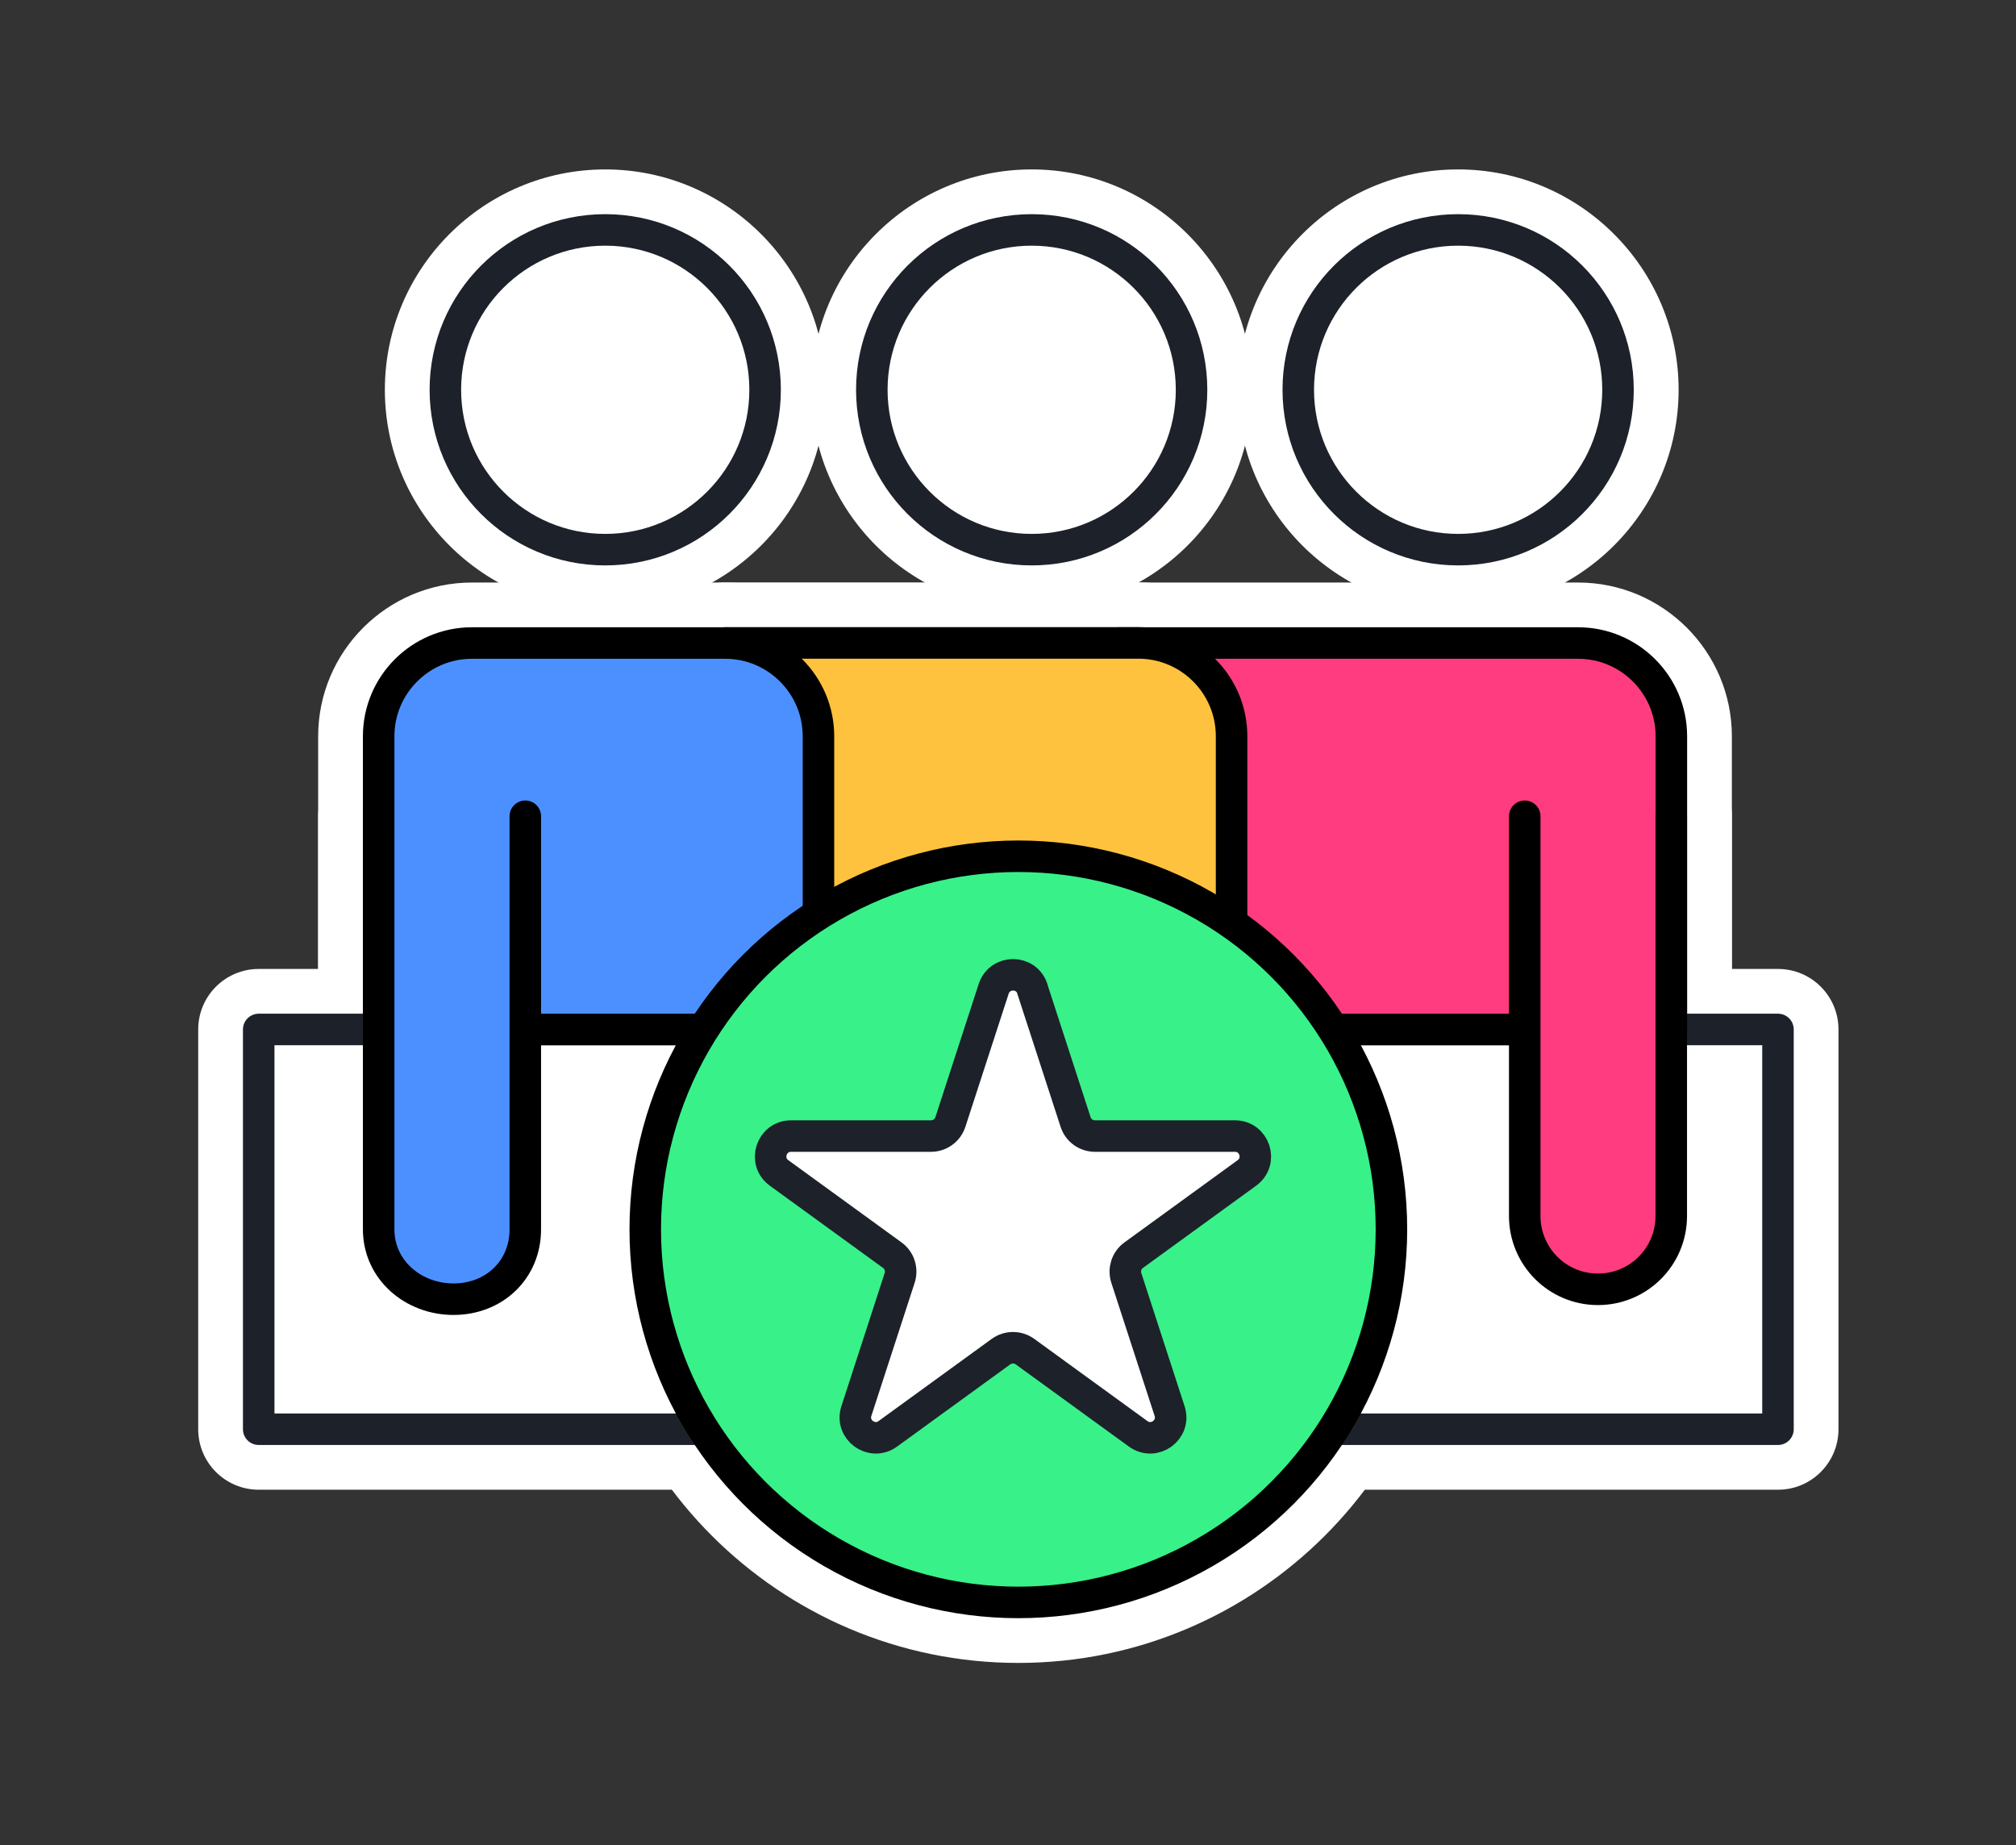 <?xml version="1.0" encoding="UTF-8"?>
<svg id="Layer_1" xmlns="http://www.w3.org/2000/svg" version="1.1" viewBox="0 0 191.93 175.68">
  <rect x="0" y="0" width="191.93" height="175.68" fill="#333333" stroke="none"/>
  <!-- Generator: Adobe Illustrator 29.5.1, SVG Export Plug-In . SVG Version: 2.1.0 Build 141)  -->
  <defs>
    <style>
      .st0 {
        fill: #4c90ff;
      }

      .st0, .st1, .st2, .st3, .st4 {
        stroke-linecap: round;
        stroke-linejoin: round;
        stroke-width: 3px;
      }

      .st0, .st1, .st2, .st4 {
        stroke: #000;
      }

      .st1 {
        fill: #ffc23e;
      }

      .st2 {
        fill: #38f189;
      }

      .st5, .st3 {
        fill: #fff;
      }

      .st3 {
        stroke: #1d212a;
      }

      .st4 {
        fill: #ff3c80;
      }
    </style>
  </defs>
  <g>
    <path class="st5" d="M169.27,141.83h-42.34c-3.18,0-5.76-2.58-5.76-5.76s2.58-5.76,5.76-5.76h36.58v-26.54H30.39v26.54h36.58c3.18,0,5.76,2.58,5.76,5.76s-2.58,5.76-5.76,5.76H24.63c-3.18,0-5.76-2.58-5.76-5.76v-38.06c0-3.18,2.58-5.76,5.76-5.76h144.64c3.18,0,5.76,2.58,5.76,5.76v38.06c0,3.18-2.58,5.76-5.76,5.76Z"/>
    <path class="st5" d="M57.62,58.09c-11.57,0-20.98-9.41-20.98-20.98s9.41-20.98,20.98-20.98,20.99,9.41,20.99,20.98-9.41,20.98-20.99,20.98Z"/>
    <path class="st5" d="M106.47,103.77c-3.18,0-5.76-2.58-5.76-5.76v-36.79c0-3.18,2.58-5.76,5.76-5.76h43.77c8.07,0,14.64,6.57,14.64,14.64v27.91c0,3.18-2.58,5.76-5.76,5.76h-52.65Z"/>
    <path class="st5" d="M152.14,128.51c-7.03,0-12.74-5.72-12.74-12.74v-38.06c0-3.18,2.59-5.76,5.77-5.76h0c3.18,0,5.76,2.58,5.76,5.76v38.06c0,.67.54,1.22,1.21,1.22s1.22-.55,1.22-1.22v-38.06c0-3.18,2.58-5.76,5.76-5.76s5.76,2.58,5.76,5.76v38.06c0,7.03-5.72,12.74-12.74,12.74Z"/>
    <path class="st5" d="M69.11,98.56c-3.18,0-5.76-2.58-5.76-5.76v-31.59c0-3.18,2.58-5.76,5.76-5.76h39.26c8.07,0,14.64,6.57,14.64,14.64v22.71c0,3.18-2.58,5.76-5.76,5.76h-48.14Z"/>
    <path class="st5" d="M36.05,103.77c-3.18,0-5.76-2.58-5.76-5.76v-27.91c0-8.07,6.57-14.64,14.64-14.64h24.11c8.07,0,14.64,6.57,14.64,14.64v27.91c0,3.18-2.58,5.76-5.76,5.76h-41.87Z"/>
    <path class="st5" d="M43.18,129.45c-7.23,0-12.89-5.45-12.89-12.41v-39.33c0-3.18,2.58-5.76,5.76-5.76s5.76,2.58,5.76,5.76v39.33c0,.62.8.89,1.37.89,1.07,0,1.07-.65,1.07-.89v-39.33c0-3.18,2.58-5.76,5.76-5.76s5.76,2.58,5.76,5.76v39.33c0,6.96-5.53,12.41-12.59,12.41Z"/>
    <path class="st5" d="M96.95,158.32c-22.76,0-41.28-18.52-41.28-41.28s18.52-41.28,41.28-41.28,41.28,18.52,41.28,41.28-18.52,41.28-41.28,41.28Z"/>
    <path class="st5" d="M109.49,142.65c-1.62,0-3.19-.51-4.52-1.48l-8.54-6.2-8.53,6.2c-1.33.97-2.89,1.48-4.52,1.48-2.46,0-4.8-1.19-6.25-3.2-1.46-2-1.85-4.52-1.08-6.89l3.26-10.04-8.53-6.2c-2.71-1.97-3.83-5.43-2.8-8.61s3.98-5.32,7.32-5.32h10.55l3.26-10.03c1.04-3.18,3.98-5.32,7.32-5.32s6.29,2.14,7.32,5.32l3.26,10.03h10.55c3.35,0,6.29,2.14,7.32,5.32,1.03,3.18-.09,6.64-2.8,8.61l-8.54,6.2,3.26,10.03c.77,2.37.38,4.89-1.08,6.89-1.45,2-3.79,3.2-6.25,3.2Z"/>
    <path class="st5" d="M138.82,58.09c-11.57,0-20.98-9.41-20.98-20.98s9.41-20.98,20.98-20.98,20.99,9.41,20.99,20.98-9.41,20.98-20.99,20.98Z"/>
    <path class="st5" d="M98.22,58.09c-11.57,0-20.98-9.41-20.98-20.98s9.41-20.98,20.98-20.98,20.99,9.41,20.99,20.98-9.41,20.98-20.99,20.98Z"/>
  </g>
  <g>
    <polyline class="st3" points="66.97 136.07 24.63 136.07 24.63 98.01 36.05 98.01 159.12 98.01 169.27 98.01 169.27 136.07 126.93 136.07"/>
    <circle class="st3" cx="57.62" cy="37.11" r="15.22"/>
    <path class="st4" d="M159.12,98.01v-27.91c0-4.9-3.98-8.88-8.88-8.88h-43.77v36.79h52.65Z"/>
    <path class="st4" d="M145.16,77.71v38.06c0,3.86,3.12,6.98,6.97,6.98h0c3.86,0,6.98-3.12,6.98-6.98v-38.06"/>
    <path class="st1" d="M69.11,61.21h39.26c4.9,0,8.88,3.98,8.88,8.88v22.71h-48.14v-31.59Z"/>
    <path class="st0" d="M36.05,98.01v-27.91c0-4.9,3.98-8.88,8.88-8.88h24.11c4.9,0,8.88,3.98,8.88,8.88v27.91h-41.87Z"/>
    <path class="st0" d="M50.01,77.71v39.33c0,3.86-2.97,6.65-6.83,6.65h0c-3.86,0-7.13-2.8-7.13-6.65v-39.33"/>
    <circle class="st2" cx="96.95" cy="117.04" r="35.52"/>
    <path class="st3" d="M98.28,94.15l4.12,12.67c.26.8,1,1.34,1.85,1.34h13.32c1.88,0,2.66,2.4,1.14,3.51l-10.78,7.83c-.68.49-.96,1.37-.7,2.17l4.12,12.67c.58,1.79-1.46,3.27-2.99,2.17l-10.78-7.83c-.68-.49-1.6-.49-2.28,0l-10.78,7.83c-1.52,1.1-3.57-.38-2.99-2.17l4.12-12.67c.26-.8-.02-1.68-.7-2.17l-10.78-7.83c-1.52-1.1-.74-3.51,1.14-3.51h13.32c.84,0,1.59-.54,1.85-1.34l4.12-12.67c.58-1.79,3.11-1.79,3.69,0Z"/>
    <circle class="st3" cx="138.82" cy="37.11" r="15.22"/>
    <circle class="st3" cx="98.22" cy="37.11" r="15.22"/>
  </g>
</svg>